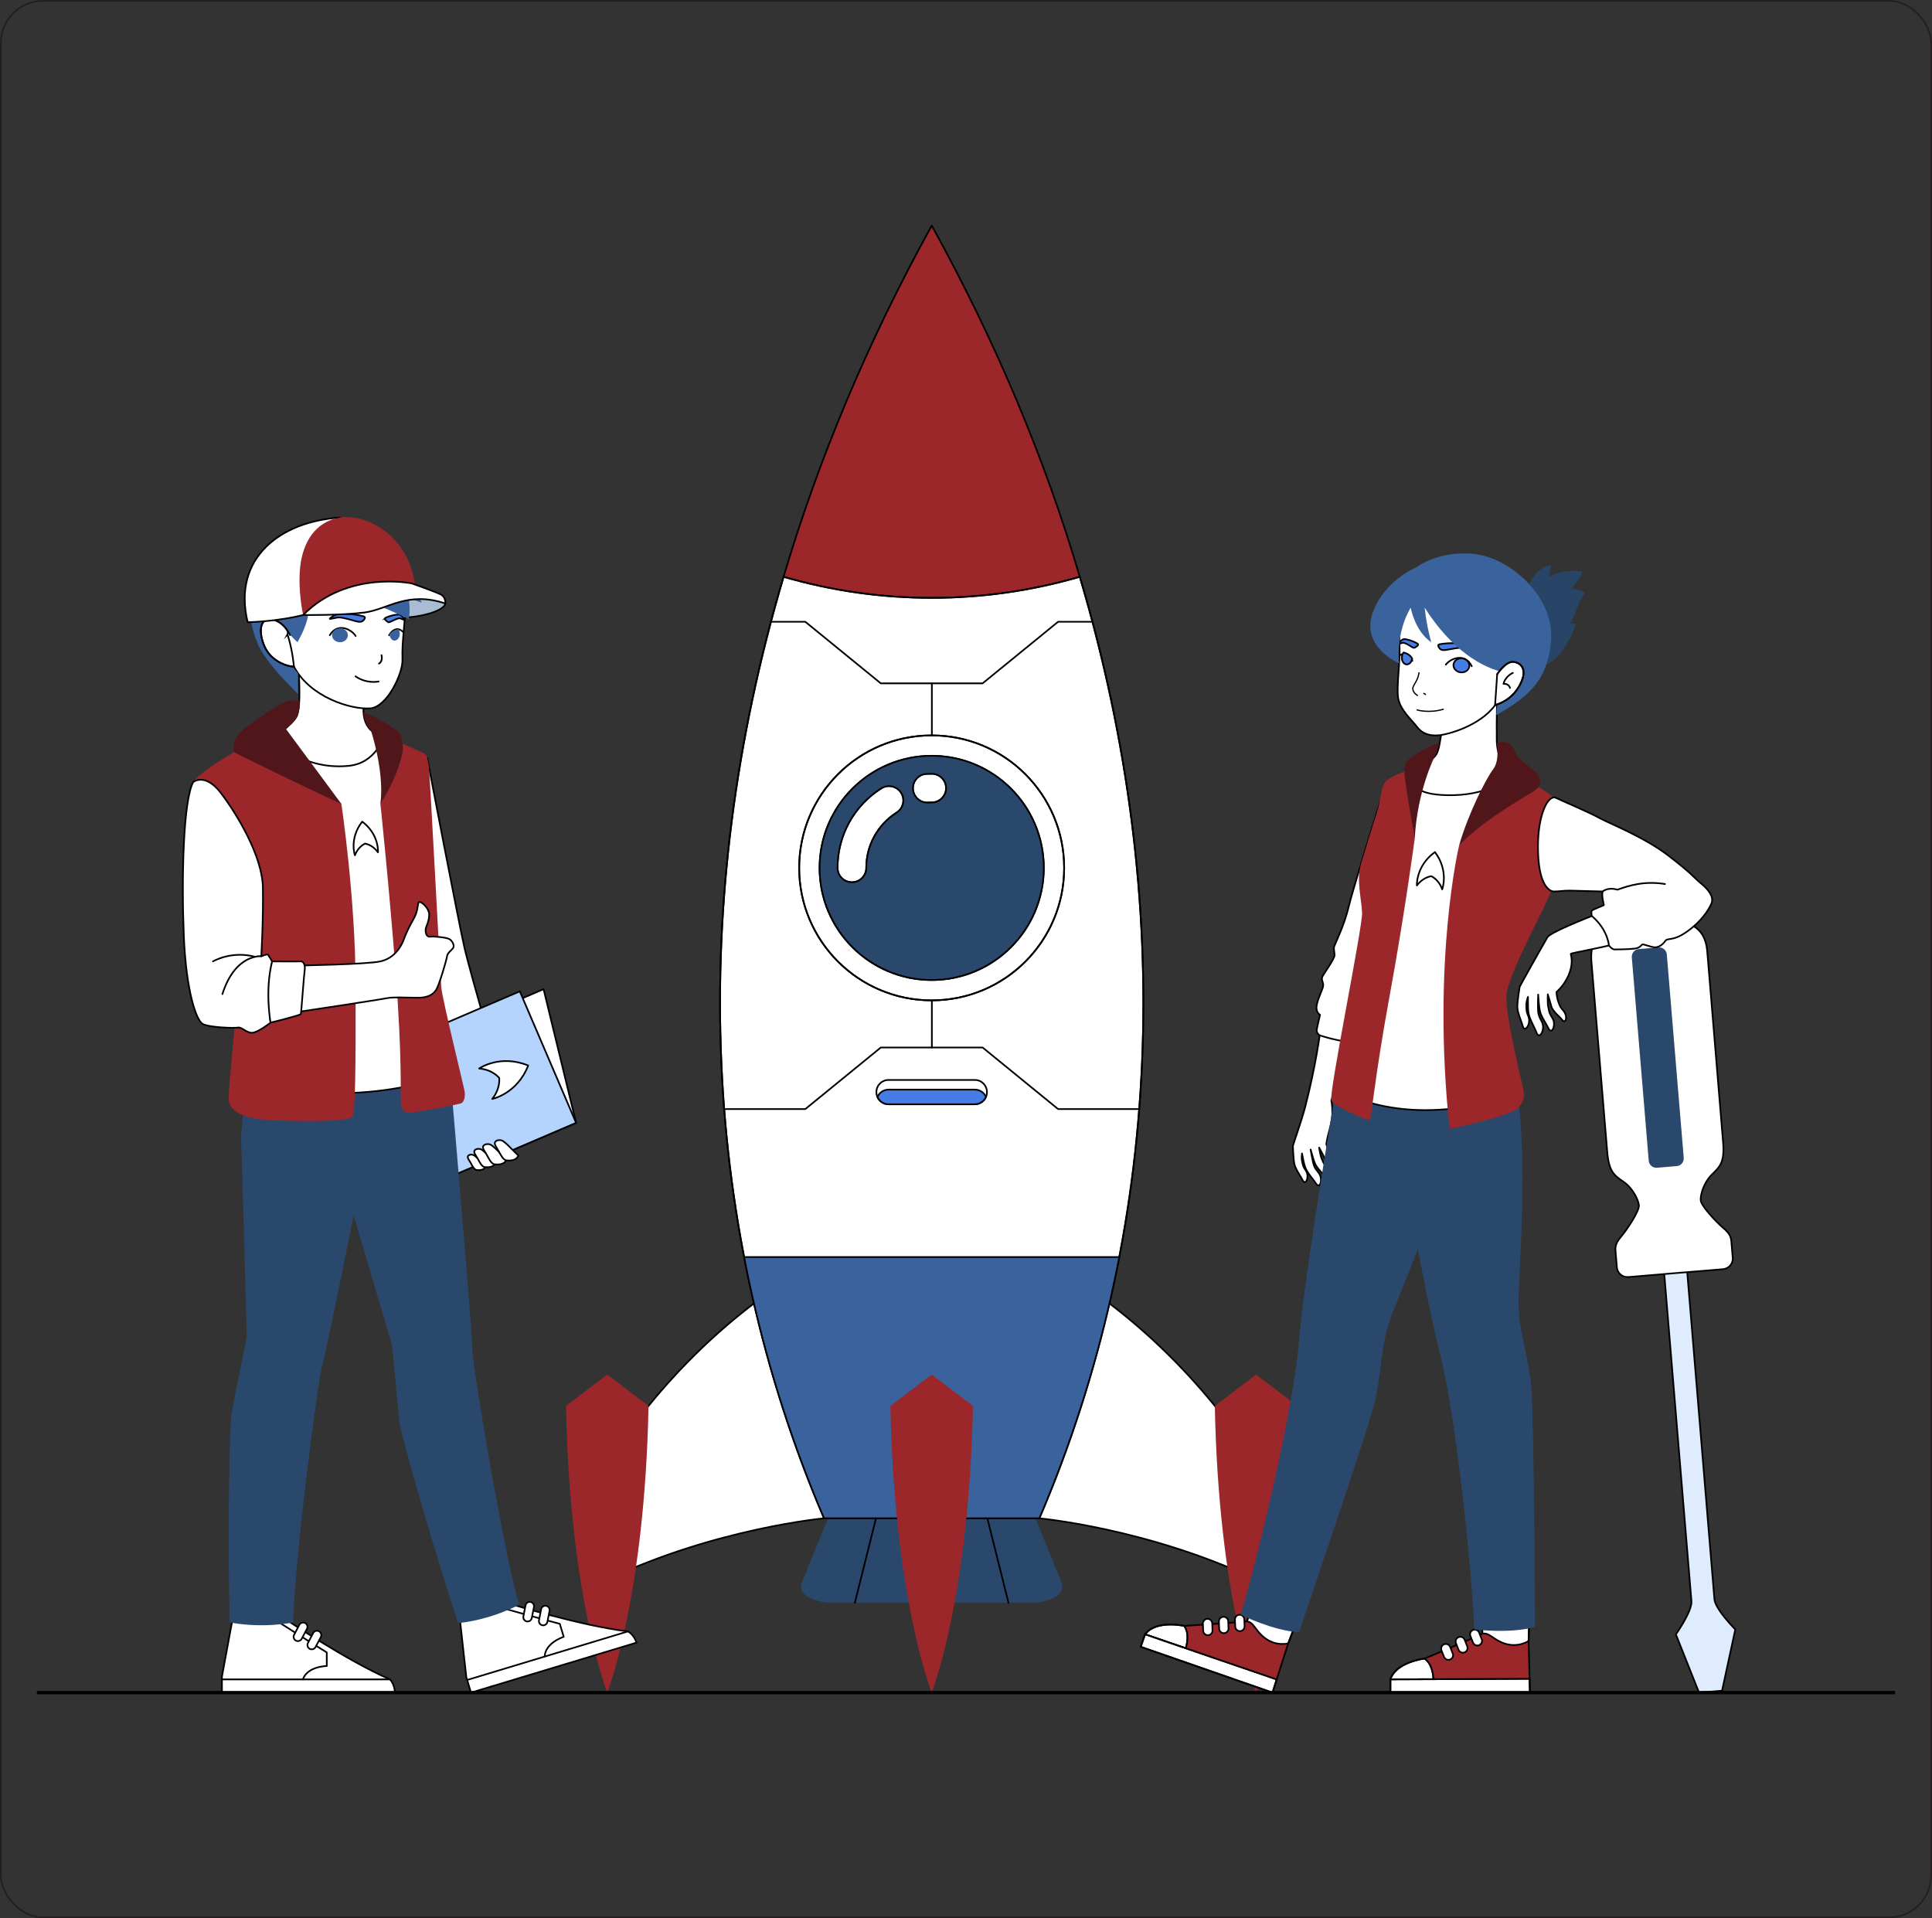 <?xml version="1.0" encoding="UTF-8"?>
<svg id="Layer_1" data-name="Layer 1" xmlns="http://www.w3.org/2000/svg" viewBox="0 0 1159.9 1151.68">
  <rect x="0" y="0" width="1159.9" height="1151.68" fill="#333333" stroke="none"/>
  <defs>
    <style>
      .cls-1 {
        stroke: #231f20;
      }

      .cls-1, .cls-2, .cls-3, .cls-4, .cls-5 {
        stroke-miterlimit: 10;
      }

      .cls-1, .cls-6, .cls-7, .cls-8, .cls-3 {
        fill: none;
      }

      .cls-2, .cls-6, .cls-9, .cls-7, .cls-10, .cls-8, .cls-3, .cls-4, .cls-11, .cls-5, .cls-12, .cls-13 {
        stroke: #000;
      }

      .cls-2, .cls-12 {
        fill: #dfecfe;
      }

      .cls-14 {
        fill: #2a486b;
      }

      .cls-6, .cls-9, .cls-7, .cls-10, .cls-8, .cls-11, .cls-12, .cls-13 {
        stroke-linejoin: round;
      }

      .cls-9 {
        fill: #aabbd4;
      }

      .cls-9, .cls-7, .cls-10, .cls-8, .cls-12 {
        stroke-linecap: round;
      }

      .cls-7 {
        stroke-width: .75px;
      }

      .cls-10, .cls-11, .cls-5 {
        fill: #fff;
      }

      .cls-15 {
        fill: #51161a;
      }

      .cls-16 {
        fill: #9b272b;
      }

      .cls-3 {
        stroke-width: 2px;
      }

      .cls-4 {
        fill: #467ce6;
      }

      .cls-17 {
        fill: #284466;
      }

      .cls-13 {
        fill: #b4d3fd;
        stroke-width: 1px;
      }

      .cls-18 {
        fill: #3a629c;
      }
    </style>
  </defs>
  <rect class="cls-1" x=".5" y=".5" width="1158.9" height="1150.68" rx="25.34" ry="25.34"/>
  <g>
    <g>
      <g>
        <path class="cls-14" d="m637.36,950.2c2.72,6.65-6.03,12.12-19.46,12.12h-117.07c-13.43,0-22.21-5.44-19.46-12.12l24.06-58.91c2.72-6.65,15.93-12.09,29.35-12.09h49.14c13.43,0,26.66,5.44,29.38,12.09l24.06,58.91Z"/>
        <g>
          <line class="cls-8" x1="534.02" y1="879.18" x2="513.22" y2="962.32"/>
          <line class="cls-8" x1="559.34" y1="879.18" x2="559.34" y2="962.32"/>
          <line class="cls-8" x1="584.66" y1="879.18" x2="605.46" y2="962.32"/>
        </g>
        <g>
          <path class="cls-10" d="m623.71,911.55s65.11,5.91,130.4,36.77v-69.19s-33.71-59.94-102.36-106.88l-28.07,139.3h.02Z"/>
          <path class="cls-16" d="m754.11,825.27l-24.78,18.84c2.25,115.39,24.78,172.14,24.78,172.14,0,0,22.53-56.75,24.78-172.14l-24.78-18.84Z"/>
          <path class="cls-10" d="m494.99,911.55s-65.09,5.91-130.4,36.77v-69.19s33.71-59.94,102.36-106.88l28.07,139.3h-.02Z"/>
          <path class="cls-16" d="m364.57,825.27l24.78,18.84c-2.25,115.39-24.78,172.14-24.78,172.14,0,0-22.53-56.75-24.78-172.14l24.78-18.84Z"/>
        </g>
        <g>
          <g>
            <path class="cls-16" d="m648.27,346.3c-58.07,16.87-119.74,16.87-177.83,0,20.9-70.63,50.5-141.26,88.95-210.87,38.43,69.61,68.06,140.24,88.88,210.87Z"/>
            <path class="cls-5" d="m648.27,346.3c58.39,196.75,49.31,393.18-24.26,565.25h-129.31c-73.57-172.12-82.62-368.52-24.26-565.25,58.07,16.87,119.74,16.87,177.83,0Z"/>
            <path class="cls-18" d="m446.77,754.71c10.41,53.96,26.36,106.44,47.9,156.84h129.31c21.54-50.37,37.51-102.88,47.93-156.84h-225.14,0Z"/>
          </g>
          <g>
            <path class="cls-8" d="m648.27,346.3c-20.85-70.63-50.45-141.26-88.88-210.87-38.43,69.61-68.03,140.24-88.95,210.87-58.39,196.75-49.31,393.13,24.26,565.25h129.31c73.57-172.07,82.65-368.52,24.26-565.25Z"/>
            <path class="cls-8" d="m470.44,346.3c58.07,16.87,119.74,16.87,177.83,0"/>
          </g>
        </g>
        <line class="cls-8" x1="559.46" y1="410.28" x2="559.46" y2="628.91"/>
        <path class="cls-16" d="m559.34,825.27l-24.78,18.84c2.25,115.39,24.78,172.14,24.78,172.14,0,0,22.53-56.75,24.78-172.14l-24.78-18.84Z"/>
        <g>
          <path class="cls-5" d="m559.36,441.54c43.92,0,79.53,35.61,79.53,79.56s-35.59,79.53-79.53,79.53-79.56-35.61-79.56-79.53,35.61-79.56,79.56-79.56Zm67.29,79.56c0-37.17-30.12-67.31-67.29-67.31s-67.31,30.15-67.31,67.31,30.12,67.31,67.31,67.31,67.29-30.17,67.29-67.31Z"/>
          <path class="cls-5" d="m559.36,464.53c4.75,0,8.63,3.88,8.63,8.63s-3.88,8.63-8.63,8.63c-.74,0-1.46.02-2.15.05-.17.02-.35.02-.49.02-4.55,0-8.36-3.56-8.61-8.16-.27-4.75,3.36-8.83,8.14-9.08,1.01-.05,2.05-.07,3.12-.07v-.02Z"/>
          <path class="cls-5" d="m540.99,475.96c2.55,4.03,1.36,9.35-2.67,11.89-11.43,7.27-18.25,19.68-18.25,33.21,0,4.77-3.86,8.63-8.63,8.63s-8.63-3.86-8.63-8.63c0-19.46,9.82-37.32,26.26-47.75,4.03-2.57,9.35-1.38,11.89,2.65h.02Z"/>
          <path class="cls-14" d="m559.36,453.75c37.17,0,67.29,30.15,67.29,67.31s-30.12,67.31-67.29,67.31-67.31-30.17-67.31-67.31,30.12-67.31,67.31-67.31h0Zm8.63,19.41c0-4.75-3.88-8.63-8.63-8.63-1.06,0-2.1.02-3.12.07-4.77.27-8.38,4.35-8.14,9.08.22,4.6,4.06,8.16,8.61,8.16.15,0,.32,0,.49-.02.69,0,1.41-.05,2.15-.05,4.75,0,8.63-3.86,8.63-8.63v.02Zm-29.68,14.71c4.03-2.57,5.24-7.89,2.67-11.89-2.55-4.03-7.89-5.19-11.89-2.65-16.45,10.44-26.26,28.29-26.26,47.75,0,4.77,3.86,8.63,8.63,8.63s8.63-3.86,8.63-8.63c0-13.5,6.85-25.94,18.25-33.21h-.02Z"/>
          <path class="cls-6" d="m638.87,521.07c0,43.92-35.59,79.53-79.53,79.53s-79.56-35.61-79.56-79.53,35.61-79.56,79.56-79.56,79.53,35.61,79.53,79.56Z"/>
          <path class="cls-6" d="m626.65,521.07c0,37.17-30.12,67.31-67.29,67.31s-67.31-30.17-67.31-67.31,30.12-67.31,67.31-67.31,67.29,30.15,67.29,67.31Z"/>
          <path class="cls-6" d="m556.72,481.87c-4.55,0-8.36-3.56-8.61-8.16-.27-4.75,3.36-8.83,8.14-9.08,1.01-.05,2.05-.07,3.12-.07,4.75,0,8.63,3.88,8.63,8.63s-3.88,8.63-8.63,8.63c-.74,0-1.46.02-2.15.05-.17.02-.35.02-.49.02v-.02Z"/>
          <path class="cls-6" d="m520.07,521.07c0-13.5,6.85-25.94,18.25-33.21,4.03-2.57,5.24-7.89,2.67-11.89-2.55-4.03-7.89-5.19-11.89-2.65-16.45,10.44-26.26,28.29-26.26,47.75,0,4.77,3.86,8.63,8.63,8.63s8.63-3.86,8.63-8.63h-.02Z"/>
        </g>
        <line class="cls-8" x1="446.75" y1="754.71" x2="671.96" y2="754.71"/>
        <g>
          <polyline class="cls-8" points="684.03 665.88 635.24 665.88 589.91 628.91 559.46 628.91 559.24 628.91 528.8 628.91 483.47 665.88 434.65 665.88"/>
          <polyline class="cls-8" points="462.77 373.31 483.47 373.31 528.8 410.28 559.24 410.28 559.46 410.28 589.91 410.28 635.24 373.31 655.93 373.31"/>
        </g>
        <path class="cls-8" d="m592.53,655.69c0,4.03-3.26,7.3-7.3,7.3h-51.78c-4.03,0-7.3-3.26-7.3-7.3h0c0-4.03,3.26-7.3,7.3-7.3h51.78c4.03,0,7.3,3.26,7.3,7.3h0Z"/>
        <path class="cls-4" d="m585.26,654.19h-51.78c-2.99,0-5.56,1.81-6.68,4.4,1.11,2.6,3.68,4.4,6.68,4.4h51.78c2.99,0,5.56-1.81,6.68-4.4-1.11-2.6-3.68-4.4-6.68-4.4Z"/>
      </g>
      <g>
        <g>
          <path class="cls-10" d="m256.5,455.21s19.07,99.88,22.55,114.72c3.49,14.84,24.83,88.71,24.83,88.71l-35.54.64s-21.19-186.49-11.82-204.07h-.02Z"/>
          <g>
            <polygon class="cls-10" points="241.56 718.76 345.85 674.12 326.34 593.9 222.08 638.53 241.56 718.76"/>
            <rect class="cls-13" x="220.1" y="614.06" width="113.44" height="85.86" transform="translate(-236.17 161.91) rotate(-23.17)"/>
            <path class="cls-11" d="m287.66,641.52c8.23.69,12.02,5.66,12.02,5.66,0,0,.99,6.16-4.18,12.61,0,0,14.91-2.97,21.61-20.06-16.99-6.95-29.43,1.78-29.43,1.78h-.02Z"/>
          </g>
          <g>
            <path class="cls-10" d="m291.62,700.28s-2.57-2.45-3.21-3.17-3.17-3.26-4.23-3.68-2.74-.25-3.26.74c-.52,1.01.96,2.7,1.73,4.13.74,1.43,2.05,3.96,3.36,4.13,1.31.2,4.62.42,5.64-2.18l-.02.02Z"/>
            <path class="cls-10" d="m297.55,698.08s-3.04-2.89-3.83-3.73c-.77-.84-3.76-3.86-5.02-4.35s-3.24-.3-3.86.89,1.16,3.21,2.05,4.9c.89,1.71,2.42,4.67,3.98,4.9,1.53.22,5.49.49,6.68-2.6Z"/>
            <path class="cls-10" d="m304.13,696.13s-3.36-3.19-4.23-4.13c-.84-.94-4.13-4.25-5.54-4.82-1.41-.54-3.59-.35-4.25.99-.69,1.31,1.29,3.54,2.25,5.42.99,1.88,2.7,5.17,4.4,5.42s6.06.54,7.37-2.87Z"/>
            <path class="cls-10" d="m311.2,693.75s-3.36-3.19-4.23-4.13c-.84-.94-4.13-4.25-5.54-4.82-1.41-.54-3.59-.35-4.25.99-.69,1.31,1.29,3.54,2.25,5.42.99,1.88,2.7,5.17,4.4,5.42s6.06.54,7.37-2.87Z"/>
          </g>
        </g>
        <g>
          <g>
            <path class="cls-10" d="m306.33,962.94s42.78,13.3,70.65,16.54c0,0,3.41,1.66,5.17,6.73l-99.39,30.02-2.79-9.25-3.88-34.92,30.24-9.13h0Z"/>
            <line class="cls-8" x1="376.98" y1="979.48" x2="280.46" y2="1008.64"/>
            <path class="cls-8" d="m299.78,964.94s30.62,8.58,36.3,9.99l2.35,7.81s-11.03,3.44-11.43,11.85"/>
            <path class="cls-10" d="m314.22,970.45c-.27,1.41.64,2.74,2.03,3.02h0c1.38.27,2.74-.64,3.02-2.03l1.29-6.63c.27-1.41-.64-2.74-2.03-3.02h0c-1.38-.27-2.74.64-3.02,2.03l-1.29,6.63Z"/>
            <path class="cls-10" d="m323.59,972.78c-.27,1.41.64,2.74,2.03,3.02h0c1.38.27,2.74-.64,3.02-2.03l1.29-6.63c.27-1.41-.64-2.74-2.03-3.02h0c-1.41-.27-2.74.64-3.02,2.03l-1.29,6.63Z"/>
          </g>
          <path class="cls-14" d="m270.1,643.03s13.38,154.83,13.38,165.91,19.26,124.96,28.19,154.51c0,0-15.83,8.83-36.65,11.08-19.66-60.61-33.48-111.41-34.84-118.73-1.36-7.32-4.08-45.82-5.22-49.53-1.11-3.71-32.64-110.47-34.32-115.51s-7.69-27-7.69-27l73.94-22.33,3.26,1.58-.05.02Z"/>
        </g>
        <g>
          <g>
            <path class="cls-10" d="m171.21,972.04s37.12,25.1,62.86,36.25c0,0,2.79,2.57,3.02,7.94h-103.84v-9.64l6.38-34.55h31.58Z"/>
            <line class="cls-8" x1="234.05" y1="1008.29" x2="133.22" y2="1008.29"/>
            <path class="cls-8" d="m164.33,972.04s26.83,17.06,31.85,20.06v8.16s-11.57.1-14.37,8.04"/>
            <path class="cls-10" d="m176.57,981.51c-.67,1.26-.2,2.82,1.06,3.49h0c1.26.67,2.82.17,3.49-1.06l3.17-5.98c.67-1.26.17-2.82-1.09-3.49h0c-1.26-.67-2.82-.17-3.49,1.06,0,0-3.14,5.98-3.14,5.98Z"/>
            <path class="cls-10" d="m184.88,986.45c-.67,1.26-.17,2.82,1.06,3.49h0c1.26.67,2.82.17,3.49-1.06l3.17-5.98c.67-1.26.17-2.82-1.09-3.49h0c-1.26-.67-2.82-.17-3.49,1.06l-3.17,5.98h.02Z"/>
          </g>
          <path class="cls-14" d="m226.33,659.68s-29.28,147.71-32.49,158.32-17.71,125.18-17.71,156.07c0,0-17.71,3.86-38.28,0-1.29-63.7.15-116.33.96-123.72.79-7.39,9.32-45.06,9.32-48.92s-3.21-113.44-3.39-118.75c-.15-5.32,4.35-39.67,4.35-39.67h77.23v16.67Z"/>
        </g>
        <path class="cls-10" d="m219.11,419.72s-5.64,18.2,11.05,22.68c3.41,8.06-2.65,23.37-20.33,23.99-32.37,1.14-46.89-22.41-46.89-22.41,0,0,13.6-9.42,15.46-14.54,2.77-7.57.52-32.25.52-32.25l40.21,22.5-.02.02Z"/>
        <path class="cls-10" d="m230.16,442.4l22.58,13.48s6.63,63.09,7.27,141.28l12.29,46.91s-57.27,24.78-125.18,3.86l-.25-48.1s-20.28-73.69-29.28-129.68l46.44-26.93s15.83,19.19,44.86,16.64c16.96-1.48,21.29-17.43,21.29-17.43l-.02-.02Z"/>
        <g>
          <path class="cls-9" d="m267.41,362.38c-.77,4.01-13.28,8.43-28.59,8.56v-16.27s20.7-1.71,28.59,7.72Z"/>
          <path class="cls-10" d="m227.22,329.46c14.94,11.7,17.04,26.86,15.73,42.58-1.34,15.75-1.46,16.25-1.34,24.38.12,8.14-9.22,28.04-19.26,28.86-11.47.92-36.28-6.7-45.9-25.1-12.17-5.09-21.47-16.02-20.28-42.16,1.43-31.58,42.16-51.19,71.05-28.59v.02Z"/>
          <path class="cls-8" d="m213.5,381.86c-2.18-3.78-10.66-8.51-15.51-.49"/>
          <path class="cls-8" d="m241.76,379.22c-2-2.03-5.09-2.62-8.19,2.18"/>
          <path class="cls-18" d="m199.35,381.39c0,2.32,2.13,4.2,4.75,4.2s4.75-1.88,4.75-4.2-2.13-4.18-4.75-4.18-4.75,1.88-4.75,4.18Z"/>
          <path class="cls-18" d="m239.24,377.71c.47.74.79,1.66.79,2.7,0,2.32-1.41,4.2-3.14,4.2-1.61,0-2.89-1.66-3.07-3.76,1.61-2.32,4.15-2.97,5.44-3.14h-.02Z"/>
          <path class="cls-4" d="m218,369.99c.87.22,1.14.54,1.11.82,0,.37-.59,1.78-1.88,2.3-1.29.52-2.35.12-3.83-.22-1.48-.35-7.12-2.18-9.94-2.18-1.71,0-5.51,1.21-5.49.77s3.56-2.82,5.98-2.97c2.84-.17,8.53.02,14.05,1.46v.02Z"/>
          <path class="cls-4" d="m231.62,370.83c-.45.22-.59.54-.59.82,0,.37,1.04,1.14,1.68,1.68.67.54,1.24.17,2-.15.79-.32,3.78-2.05,5.24-1.98.89.05,2.84,1.31,2.84.87s-1.78-2.87-3.04-3.07c-1.48-.22-5.24.52-8.16,1.85l.02-.02Z"/>
          <path class="cls-18" d="m184.98,358.96s1.34,5.86-.49,12.88c-1.83,7.02-5.91,13.72-5.91,13.72,0,0-4.55-3.81-8.8-10.26l1.43,19.68s5.81,6.8,7.67,9.22v12.39s-10.16-9.87-14.47-15.46c-4.28-5.56-12.76-14.27-14.37-33.9s2.37-25.64,11.15-32.82c5.79-11.25,25.74-22.43,45.06-19.51,19.31,2.89,30.66,15.13,37,27.45,6.33,12.34,9.99,19.51,9.99,19.51l-7.94-2.79s1.29,6.78.1,12.71c-8.14-4.45-28.32-12.29-28.32-12.29l2,8.93s-16.79-6.45-23.86-13.53l.54,12.76s-6.65-3.02-10.78-8.75v.05Z"/>
          <g>
            <path class="cls-5" d="m172.59,380.97s.79-1.41-.74-3.39c-2-2.6-5.29-5.64-9.79-5.74-7.91-.15-6.03,12.49-1.61,19.17,4.43,6.68,12.54,9.3,16,9.17,0,0-.69-9.5-3.83-19.24l-.02.02Z"/>
            <path class="cls-8" d="m174.15,381.29s-4.2-9.3-12.12-9.45-6.03,12.49-1.61,19.17c4.43,6.68,12.54,9.3,16,9.17"/>
          </g>
          <path class="cls-8" d="m227.52,398.41s2.42-1.11,1.53-5.04"/>
          <path class="cls-8" d="m227.34,409.16s-7.07,1.63-13.9-3.09"/>
          <path class="cls-10" d="m148.7,373.58s17.78-.27,34.62-4.67c0,0,16.32-12.88,44.02-16.12,0,0-8.04-27.82-23.25-42.04-35.61,2.32-64.74,24.14-55.39,62.84Z"/>
          <path class="cls-16" d="m181.99,369.25s-3.31-14.66-1.76-28.98c1.56-14.32,8.78-27,23.86-29.53,15.09-2.52,40.9,10.02,45.11,40.28,0,0-37.84,2.92-67.22,18.23Z"/>
          <path class="cls-10" d="m181.99,369.25s23.15.27,36.95-1.53c13.77-1.81,25.6-13.08,48.47-5.37,0,0,.3-3.86-2.77-5.42s-17.26-6.6-17.26-6.6c0,0-38.5-8.21-65.36,18.89l-.02.02Z"/>
        </g>
        <g>
          <path class="cls-16" d="m204.96,482.66s8.41,56.26,8.53,108.19c.12,51.93-.2,75.33-1.73,79.28-1.53,3.96-36.48,3.04-48.84,2.42-12.36-.62-25.52-3.49-25.6-13.03s5.49-55.59,4.25-63.33c-1.24-7.74-29.82-120.41-25.5-126.74s24.43-17.85,24.43-17.85c0,0,40.33,8.68,64.45,31.04v.02Z"/>
          <path class="cls-15" d="m204.96,482.66l-33.51-45.3s10.11-5.54,8.19-16.52c0,0-4.77-.94-8.78.72s-16.49,10.06-22.68,14.71-9.08,9.47-7.67,15.36c0,0,37.39,18.72,64.45,31.04Z"/>
          <path class="cls-16" d="m228.38,482.66s5.24,49.46,9.15,100.97c3.91,51.51,2.87,72.75,3.09,77.28s1.24,7.86,7.22,7.02c5.98-.84,26.39-4.75,28.64-5.37,2.28-.62,2.89-4.33,2.47-7.22s-13.4-55.22-14.02-62.64-6.95-130.65-7.57-133.44-.77-5.89-2.77-6.95-15.93-7.12-15.93-7.12c0,0-5.09,24.06-10.29,37.47h0Z"/>
          <path class="cls-15" d="m218.22,427.76s.15,6.36,4.35,10.51c0,0,8.36,24.51,5.81,44.39,10.58-16.74,13.68-30.86,13.55-33.24-.1-2.37-.57-7.54-2.35-9.55-1.78-2-14.19-10.16-21.37-12.12Z"/>
        </g>
        <g>
          <path class="cls-10" d="m116.08,469.48s7.12-5.71,16.54,6.65c9.42,12.36,24.88,37.71,25.2,56.73s-.94,41.27-.94,41.27c0,0,3.56-1.53,4.01-.94s2.47,4.01,2.47,4.01c0,0-2.32,21.17-.94,36.8,0,0-7.12,5.56-10.66,6.03-3.54.47-6.58-3.54-8.8-3.09s-17.93,0-21.49-2.32-9.74-19.02-11.13-53.17c-1.38-34.15-.37-81.14,5.71-91.97h.02Z"/>
          <path class="cls-10" d="m179.29,579.68s40.58-.62,49.06-2.47c8.51-1.85,12.59-9.1,14-12.98s3.19-7.67,5.86-12.32c2.67-4.65,2.37-7.84,2.99-9.89s6.7,3.04,6.48,7.34c-.2,4.3-1.76,6.48-2.05,8.11s-.1,5.17,2.67,4.9,9.47.45,11.33,1.38,3.14,3.61,2.6,5.04c-.54,1.43-3.54,3.04-3.83,5.29s-4.75,17.48-6.6,20.28-4.5,4.01-8.11,4.53c-3.61.52-16.62-.62-21.56.42s-54.83,8.46-54.83,8.46l1.95-28.09h.05Z"/>
          <path class="cls-10" d="m163.39,577.2s14.99.15,17.06,0c2.05-.15,2.89,2.65,2.47,5.27s-2.05,25.5-2.28,26.31c-.2.82-18.2,5.19-18.2,5.19,0,0-3.56-18.92.94-36.8v.02Z"/>
          <path class="cls-8" d="m156.89,574.11s-15.65-1.61-23.37,22.73"/>
          <path class="cls-8" d="m127.88,577.2s11-6.58,25.27-2.74"/>
        </g>
        <path class="cls-11" d="m226.9,511.72c-3.36-4.72-7.72-5.22-7.72-5.22,0,0-4.08,1.61-6.11,7.02,0,0-3.54-10.07,4.4-20.23,10.29,7.77,9.45,18.4,9.45,18.4l-.02.02Z"/>
      </g>
      <g>
        <g>
          <path class="cls-12" d="m1010.01,728.62s18.75,225.41,19.26,231.52c.52,6.11,12.54,18.18,12.54,18.18l-7.96,36.77-6.9.57-6.9.57-13.92-34.97s9.87-13.9,9.35-19.98c-.52-6.11-19.24-231.52-19.24-231.52l13.77-1.14h0Z"/>
          <path class="cls-10" d="m1006.03,764.36s23.12-1.93,28.07-2.32c4.97-.42,6.36-4.58,6.18-6.65-.17-2.1-.35-4.2-.67-8.01-.32-3.81-.1-5.94-4.87-9.97-4.75-4.03-13.43-13.48-13.7-16.74-.27-3.24,1.81-10.71,6.78-15.55,4.97-4.82,7.64-7.49,6.65-19.44s-7.34-88.28-9.52-114.62c-1.31-15.65-12.64-17.78-19.88-17.19-7.25.59-16.45,1.36-16.45,1.36,0,0-9.17.77-16.45,1.36-7.25.59-18.05,4.58-16.77,20.23,2.18,26.34,8.53,102.65,9.52,114.62.99,11.97,4.06,14.15,9.77,18.08s8.98,10.98,9.25,14.22-6.7,14-10.73,18.77c-4.03,4.75-3.46,6.83-3.14,10.63.32,3.81.49,5.91.67,8.01.17,2.1,2.23,5.96,7.2,5.56,4.97-.42,28.07-2.35,28.07-2.35h.02Z"/>
          <path class="cls-14" d="m1010.85,695.16c.22,2.52-1.68,4.75-4.2,4.95l-11.85.99c-2.52.22-4.75-1.66-4.97-4.2l-10.16-122.12c-.2-2.52,1.68-4.75,4.2-4.97l11.85-.99c2.52-.2,4.75,1.66,4.97,4.2l10.16,122.12v.02Z"/>
        </g>
        <g>
          <path class="cls-10" d="m827.83,578.46s-.15-.12-.25-.17c-9.69-.57-16.3-7.99-25.32,1.88-1.29,4.67-7.42,22.08-8.7,32.3-1.19,9.27-3.54,26.98-9.92,51.91-2,7.81-7.2,22.55-7.44,23.64,0,0,.27,8.11.91,10.86.49,2.13,1.31,3.34,1.9,4.48.57,1.06,2.32,3.76,2.84,4.87.54,1.14,1.31,2.05,2.15,1.16.91-.91,1.68-4.15-.15-6.8-1.88-2.62-1.73-3.88-2.2-5.66-.27-1.06-.15-3.02,0-4.43.54,2.79,1.26,6.31,1.81,7.94.82,2.32,1.85,3.59,2.62,4.72.77,1.16,3.02,3.88,3.76,5.09.72,1.19,1.68,2.1,2.5.99.89-1.11,1.38-4.77-.96-7.47-2.32-2.7-2.62-4.03-3.07-5.98-.69-2.87-1.31-6.7-1.46-7.62.72,2.55,1.83,6.55,2.55,8.21.87,2.03,1.9,3.09,2.67,4.06.77,1.01,2.97,3.29,3.68,4.35.72,1.01,1.63,1.78,2.32.72.72-1.04.91-4.4-1.38-6.63-2.28-2.28-2.37-3.54-3.17-5.19-.77-1.53-1.51-6.11-1.58-6.7,1.04,1.88,2.5,4.6,3.02,5.71.79,1.73,2.03,2.42,2.79,3.17.79.74,3.44,2.1,4.18,2.89.77.79,1.68,1.31,2.13.27.47-1.01-.1-3.59-2.37-5.22-2.28-1.63-2.52-2.72-3.41-4.03-1.38-2.28-2-4.95-2-4.95.89-6.8,4.03-13.13,3.56-20.28.05-.57-.07-3.68-.57-5.94,6.11-16.25,16.59-39.49,20.72-49.36,5.32-12.66,9.27-29.08,7.81-32.77l.02-.02Z"/>
          <path class="cls-10" d="m814.72,626.04c-10.86-.45-22.38-4.43-22.38-4.43,0,0-2.13-1.29-1.81-3.39.32-2.08,1.98-8.9,1.98-8.9,0,0-2.82-1.43-2-5.84.79-4.4,3.66-9.45,3.88-11.65s-1.43-3.51-.45-5.49,7.15-10.56,7.25-12.64c.1-2.08-.77-4.08-.1-5.71.67-1.66,6.16-13.26,8.36-22.68,2.2-9.42,18.7-63.31,20.67-67.91,1.98-4.62,6.7-9.15,6.7-9.15l17.04,3.44-39.15,154.39v-.05Z"/>
        </g>
        <g>
          <g>
            <g>
              <polygon class="cls-5" points="766.25 914.34 745.43 984.15 767.19 994.15 773.38 986.73 796.89 924.93 766.25 914.34"/>
              <path class="cls-2" d="m758.71,939.64c5.86,5.24,15.38,13.43,24.88,20.25l13.28-34.94-30.64-10.58-7.54,25.3.02-.02Z"/>
              <polygon class="cls-8" points="766.25 914.34 745.43 984.15 767.19 994.15 773.38 986.73 796.89 924.93 766.25 914.34"/>
            </g>
            <g>
              <g>
                <path class="cls-5" d="m711.92,989.62l-24.46-8.41c6.65-8.78,23.44-5.04,23.44-5.04,0,0,3.71,3.78,1.01,13.43v.02Z"/>
                <polygon class="cls-5" points="766.48 1008.32 763.95 1016.23 705.37 995.85 684.84 988.73 687.46 981.21 711.92 989.62 766.48 1008.32"/>
                <path class="cls-16" d="m773.38,986.73l-6.9,21.59-54.55-18.7c2.7-9.67-1.01-13.43-1.01-13.43,0,0,32.2-1.98,35.76-2.6,3.51-.64,4.97,1.14,6.92,3.66,1.93,2.55,7.89,11.6,19.78,9.5v-.02Z"/>
              </g>
              <g>
                <path class="cls-8" d="m766.48,1008.32l-54.55-18.7-24.46-8.41-2.62,7.52,20.5,7.12,58.61,20.38,2.52-7.91,6.9-21.59c-11.89,2.1-17.88-6.95-19.78-9.5-1.95-2.52-3.39-4.3-6.92-3.66-3.54.62-35.76,2.6-35.76,2.6,0,0-16.82-3.76-23.44,5.04"/>
                <path class="cls-8" d="m710.91,976.17s3.71,3.78,1.01,13.43"/>
              </g>
            </g>
            <path class="cls-10" d="m747.19,976.49c0,1.56-1.24,2.82-2.77,2.82h0c-1.56,0-2.82-1.24-2.84-2.79l-.17-4.2c0-1.56,1.24-2.82,2.79-2.84h0c1.56,0,2.82,1.24,2.84,2.79l.17,4.2-.02.02Z"/>
            <path class="cls-10" d="m737.57,977.7c0,1.56-1.24,2.82-2.79,2.84h0c-1.56,0-2.82-1.24-2.84-2.79l-.17-4.2c0-1.56,1.24-2.82,2.79-2.84h0c1.56,0,2.82,1.24,2.82,2.79l.17,4.2h.02Z"/>
            <path class="cls-10" d="m727.95,978.94c0,1.56-1.24,2.82-2.77,2.82h0c-1.56,0-2.82-1.24-2.84-2.79l-.17-4.2c0-1.56,1.24-2.82,2.77-2.84h0c1.56,0,2.82,1.24,2.84,2.79l.17,4.2v.02Z"/>
          </g>
          <path class="cls-14" d="m802.73,649.54s-19.76,116.18-22.8,155.06-23.59,126.29-35.04,164.87c0,0,19.24,9.62,34.97,10.51,0,0,39-114.08,44.64-135.02,5.64-20.95,3.59-36.72,11.57-56.85,7.99-20.13,32.64-78.67,38.68-113.53l-72.01-25.03h0Z"/>
        </g>
        <g>
          <g>
            <g>
              <polygon class="cls-5" points="887.21 919.24 890.47 992.02 914.29 994.29 917.7 985.27 919.63 919.19 887.21 919.24"/>
              <path class="cls-2" d="m888.39,945.6c7.27,3.04,18.94,7.64,30.15,10.96l1.09-37.37-32.42.05,1.19,26.36h0Z"/>
              <polygon class="cls-8" points="887.21 919.24 890.47 992.02 914.29 994.29 917.7 985.27 919.63 919.19 887.21 919.24"/>
            </g>
            <g>
              <g>
                <path class="cls-5" d="m860.6,1008.17l-25.87.1c3.39-10.49,20.5-12.46,20.5-12.46,0,0,4.75,2.35,5.37,12.36h0Z"/>
                <polygon class="cls-5" points="918.29 1007.92 918.49 1016.23 856.47 1016.23 834.75 1016.23 834.75 1008.27 860.6 1008.17 918.29 1007.92"/>
                <path class="cls-16" d="m917.7,985.27l.57,22.65-57.67.25c-.62-10.02-5.37-12.36-5.37-12.36,0,0,29.77-12.44,32.92-14.19,3.12-1.76,5.07-.57,7.74,1.19,2.65,1.78,11.25,8.36,21.81,2.47h0Z"/>
              </g>
              <g>
                <path class="cls-8" d="m918.29,1007.92l-57.67.25-25.87.1v7.96h83.76l-.22-8.31-.57-22.65c-10.56,5.89-19.17-.69-21.81-2.47-2.67-1.76-4.62-2.94-7.74-1.19-3.14,1.76-32.92,14.19-32.92,14.19,0,0-17.11,1.98-20.5,12.46"/>
                <path class="cls-8" d="m855.23,995.8s4.75,2.35,5.37,12.36"/>
              </g>
            </g>
            <path class="cls-10" d="m889.6,984.2c.52,1.46-.25,3.07-1.71,3.59h0c-1.46.52-3.07-.25-3.59-1.71l-1.56-3.91c-.52-1.46.25-3.07,1.71-3.59h0c1.46-.52,3.07.25,3.59,1.71l1.53,3.91h.02Z"/>
            <path class="cls-10" d="m880.9,988.51c.52,1.46-.25,3.07-1.71,3.59h0c-1.46.52-3.07-.25-3.59-1.71l-1.53-3.91c-.52-1.46.25-3.07,1.71-3.59h0c1.46-.52,3.07.25,3.59,1.71l1.53,3.91Z"/>
            <path class="cls-10" d="m872.22,992.81c.52,1.46-.25,3.07-1.71,3.59h0c-1.46.52-3.07-.25-3.59-1.71l-1.56-3.91c-.52-1.46.25-3.07,1.71-3.59h0c1.46-.52,3.07.25,3.59,1.71l1.53,3.91h.02Z"/>
          </g>
          <path class="cls-14" d="m834.75,657.13s19.46,116.23,29.35,153.94c9.89,37.71,19.17,127.06,21.02,167.22,0,0,21.32,2.77,36.48-1.53,0,0-.62-120.56-2.15-142.2s-8.66-35.86-7.72-57.5c.94-21.64,5.02-85.02-.74-119.94h-76.24Z"/>
        </g>
        <path class="cls-10" d="m805.47,655.15s29.26,18.55,80.79,8.23l28.41-195.17-67.98-6.38-41.22,193.31h0Z"/>
        <path class="cls-11" d="m850.66,531.63c3.83-5.12,8.63-5.56,8.63-5.56,0,0,4.45,1.85,6.55,7.89,0,0,4.15-11-4.35-22.38-11.52,8.31-10.86,20.06-10.86,20.06h.02Z"/>
        <path class="cls-10" d="m866.51,427.09s-1.26,21.56-4.23,25.89-8.38,6.6-8.38,6.6l-4.45,11.18s.27,7.17,23.37,6.65c23.07-.52,35.24-11.75,35.24-11.75,0,0-9.27-6.9-9.47-21.12-.2-14.22.3-25.03.3-25.03l-32.35,7.59-.02-.02Z"/>
        <g>
          <path class="cls-17" d="m915.22,359.24s2.79-17.51,16.1-20.2c0,0-.84,5.37-1.56,7.62,5.66-3.61,11.85-4.67,20.2-3.41-1.43,4.97-6.9,10.31-6.9,10.31,0,0,5.27-.32,8.56,2.67-3.91,3.71-5.66,12.98-8.95,18.15h3.71s-7.39,20.75-17.98,24.53l-13.16-39.69-.02.02Z"/>
          <path class="cls-10" d="m847.84,353.87c-5.76,6.36-8.38,13.26-7.62,33.51.42,10.68-1.76,23.64-.91,31.09.84,7.44,8.38,13.9,11.4,17.9,3.02,4.01,7.12,5.44,12.56,5.14,5.44-.3,25-5.44,34.35-18.15,9.89-2.6,19.68-13.82,21.24-36.92,1.56-23.1-12.79-38.78-31.56-42.11-18.77-3.34-32.15,1.51-39.44,9.57l-.02-.02Z"/>
          <path class="cls-7" d="m851.94,403.92c-.87,5.54-4.08,7.59-3.73,9.94.35,2.32,2.79,3.68,2.79,3.68"/>
          <path class="cls-7" d="m854.79,416.34s.64.22.99.64"/>
          <path class="cls-7" d="m850.75,426.23s7.05,2.18,15.73-.4"/>
          <g>
            <path class="cls-8" d="m868.02,399.07c2.55-3.59,11.47-7.52,15.58.94"/>
            <path class="cls-8" d="m839.97,393.81c2.2-1.85,5.34-2.15,7.99,2.94"/>
            <path class="cls-4" d="m882.14,399.92c-.22,2.32-2.52,4.01-5.14,3.76-2.62-.25-4.6-2.32-4.38-4.65.22-2.3,2.52-4.01,5.14-3.76,2.62.25,4.58,2.32,4.38,4.65Z"/>
            <path class="cls-4" d="m842.67,391.78c-.54.69-.94,1.58-1.04,2.62-.22,2.32,1.01,4.33,2.77,4.5,1.63.15,3.07-1.38,3.44-3.49-1.38-2.47-3.88-3.36-5.14-3.64h-.02Z"/>
            <path class="cls-4" d="m864.63,386.76c-.89.15-1.19.45-1.19.72,0,.4.42,1.83,1.66,2.47,1.26.64,2.35.35,3.88.12,1.53-.2,7.34-1.51,10.16-1.24,1.71.17,5.42,1.73,5.42,1.29s-3.31-3.14-5.71-3.54c-2.82-.45-8.56-.77-14.22.15v.02Z"/>
            <path class="cls-4" d="m850.9,386.34c.45.25.54.59.52.87-.05.37-1.14,1.04-1.85,1.53-.72.49-1.24.05-2-.35-.77-.4-3.61-2.42-5.07-2.47-.89-.05-2.97,1.04-2.92.59.05-.45,2.05-2.72,3.31-2.79,1.51-.07,5.19,1.01,8.01,2.62Z"/>
          </g>
          <path class="cls-18" d="m839.97,398.28s-2.32-17.73,6.95-33.48c0,0,2.47,14.12,12.36,20.82,0,0-2.72-9.17-3.98-20.82,15.78,24.93,34.7,36.72,49.11,39.12,0,0-6.06,15.9-6.06,25.47,16.67-9.89,30.79-18.84,32.84-44.81,2.05-25.97-24.01-49.36-45.75-51.93-21.74-2.57-35.39,8.14-35.39,8.14,0,0-19.34,7.72-26.14,27.72s16.02,29.77,16.02,29.77h.02Z"/>
          <g>
            <path class="cls-5" d="m908.62,397.39c-4.77-.52-9.77,7.39-9.77,7.39l-1.26,18.55c10.02-2.94,14.81-10.68,16.52-15.95,2.15-6.73-1.68-9.57-5.47-9.99h-.02Z"/>
            <path class="cls-8" d="m908.25,404s-4.43,1.88-5.61,6.58c0,0,3.19-.37,3.88,2.45"/>
            <path class="cls-8" d="m898.85,404.79s5.27-7.89,9.77-7.39c4.38.47,7.32,4.13,5.47,9.99-1.66,5.29-6.5,13.01-16.52,15.95"/>
          </g>
        </g>
        <g>
          <path class="cls-16" d="m876,507.51s-16.54,69.24-5.71,170.34c0,0,36.95-8.04,40.68-12.17,3.73-4.13,4.35-6.8,3.73-10.71s-10.93-44.51-10.31-57.08,23.32-52.7,26.91-63.04c3.59-10.34,4.11-51.96,2.1-55.05s-11.89-8.46-11.89-8.46c0,0-27.92,7.2-45.48,36.15h-.02Z"/>
          <path class="cls-15" d="m898.58,446.14s2,10.36-2.18,15.78-14.99,26.73-20.4,45.6c12.36-12.98,31.41-24.24,38.65-28.74,7.25-4.5,10.04-5.14,10.04-10.53s-13.45-10.96-14.99-16.52-5.98-7.3-11.1-5.56l-.02-.02Z"/>
          <path class="cls-16" d="m849.42,503.01s-6.01,45.28-15.28,95.68c-9.27,50.4-10.73,73.89-12.02,73.89s-21.17-7.91-22.83-11.99c-1.63-4.08,18.77-103.96,18.45-112.45-.3-8.48-3.61-19.66-.57-29.7,3.04-10.04,6.97-23.05,9.47-30.71,2.5-7.67,2.23-14.84,5.17-18.37s15.93-7.72,15.93-7.72c0,0,1.98,24.11,1.68,41.42v-.05Z"/>
          <path class="cls-15" d="m861.31,454.2s-10.39,20.55-11.92,48.82c-3.21-17.16-6.48-36.8-6.31-40.95s1.68-5.69,5.09-7.86c3.41-2.18,10.19-7.34,16.15-7.86l-3.02,7.86h0Z"/>
        </g>
        <g>
          <path class="cls-10" d="m929.07,562.64c-4.48,7.72-16.2,28.71-16.72,29.85,0,0-1.48,8.85-1.38,11.99.07,2.42.69,3.91,1.06,5.27.4,1.29,1.71,4.6,2.03,5.91.35,1.34.99,2.52,2.1,1.73,1.19-.79,2.72-4.13,1.34-7.42-1.46-3.24-1.01-4.58-1.16-6.63-.05-1.21.49-3.29.99-4.8,0,3.14,0,7.12.22,9,.37,2.7,1.24,4.3,1.83,5.71.59,1.41,2.42,4.9,2.94,6.36.52,1.43,1.36,2.65,2.5,1.63,1.19-.99,2.55-4.9.57-8.33-1.93-3.44-1.95-4.95-2.03-7.17-.12-3.26.05-7.57.1-8.58.2,2.92.54,7.49.96,9.47.49,2.37,1.38,3.76,2,5,.62,1.26,2.5,4.23,3.07,5.51.57,1.26,1.38,2.28,2.37,1.29.99-.96,1.95-4.58-.05-7.49-1.98-2.97-1.81-4.35-2.3-6.33-.49-1.83-.3-6.95-.27-7.62.72,2.28,1.68,5.54,2.03,6.85.47,2.05,1.68,3.07,2.35,4.03.69.99,3.29,3.04,3.91,4.06.67,1.01,1.53,1.78,2.25.77.74-.99.67-3.93-1.43-6.18-2.1-2.28-2.15-3.51-2.82-5.12-.99-2.77-1.09-5.81-1.09-5.81,5.34-4.67,11-14.19,8.58-22.87.2-.69,21.74-4.13,29.18-6.83-.94-4.62-6.45-15.83-12.09-17.73-9.67,3.88-29.4,11.72-31.01,14.52l-.02-.02Z"/>
          <path class="cls-10" d="m933.82,478.9c2.57,1.29,20.48,8.9,26.39,12.22,5.94,3.29,26.81,11.35,41.55,22.68,14.74,11.33,14.96,12.98,19.59,16.72,4.62,3.73,7.69,8.14,6.16,11.87-1.53,3.73-6.16,11-14.84,17.04-8.68,6.06-11.43,3.29-12.98,5.61-1.53,2.3-4.18,3.86-6.28,3.73s-6.48-1.88-7.25-1.76c-.77.1-1.21,2.08-4.72,2.52-3.51.45-10.63.52-12.17.52s-3.34-2.42-3.34-2.42c0,0-.54-9.4-10.29-17.71,0,0-.52-2.67,0-3.19.52-.52,7.27-3.29,7.27-3.29,0,0-1.61-6.45-.67-8.21,0,0-16.64-.45-19.81-.52-3.17-.07-6.95.59-9.6.52s-9.5-3.78-9.5-26.93c0-18.62,5.74-30.94,10.51-29.38l-.02-.02Z"/>
          <path class="cls-8" d="m962.21,535.21s2.99-2.77,8.85-1.04c6.38-2.28,15.75-5.47,28.54-3.41"/>
        </g>
      </g>
    </g>
    <line class="cls-3" x1="22.16" y1="1016.23" x2="1137.74" y2="1016.23"/>
  </g>
</svg>